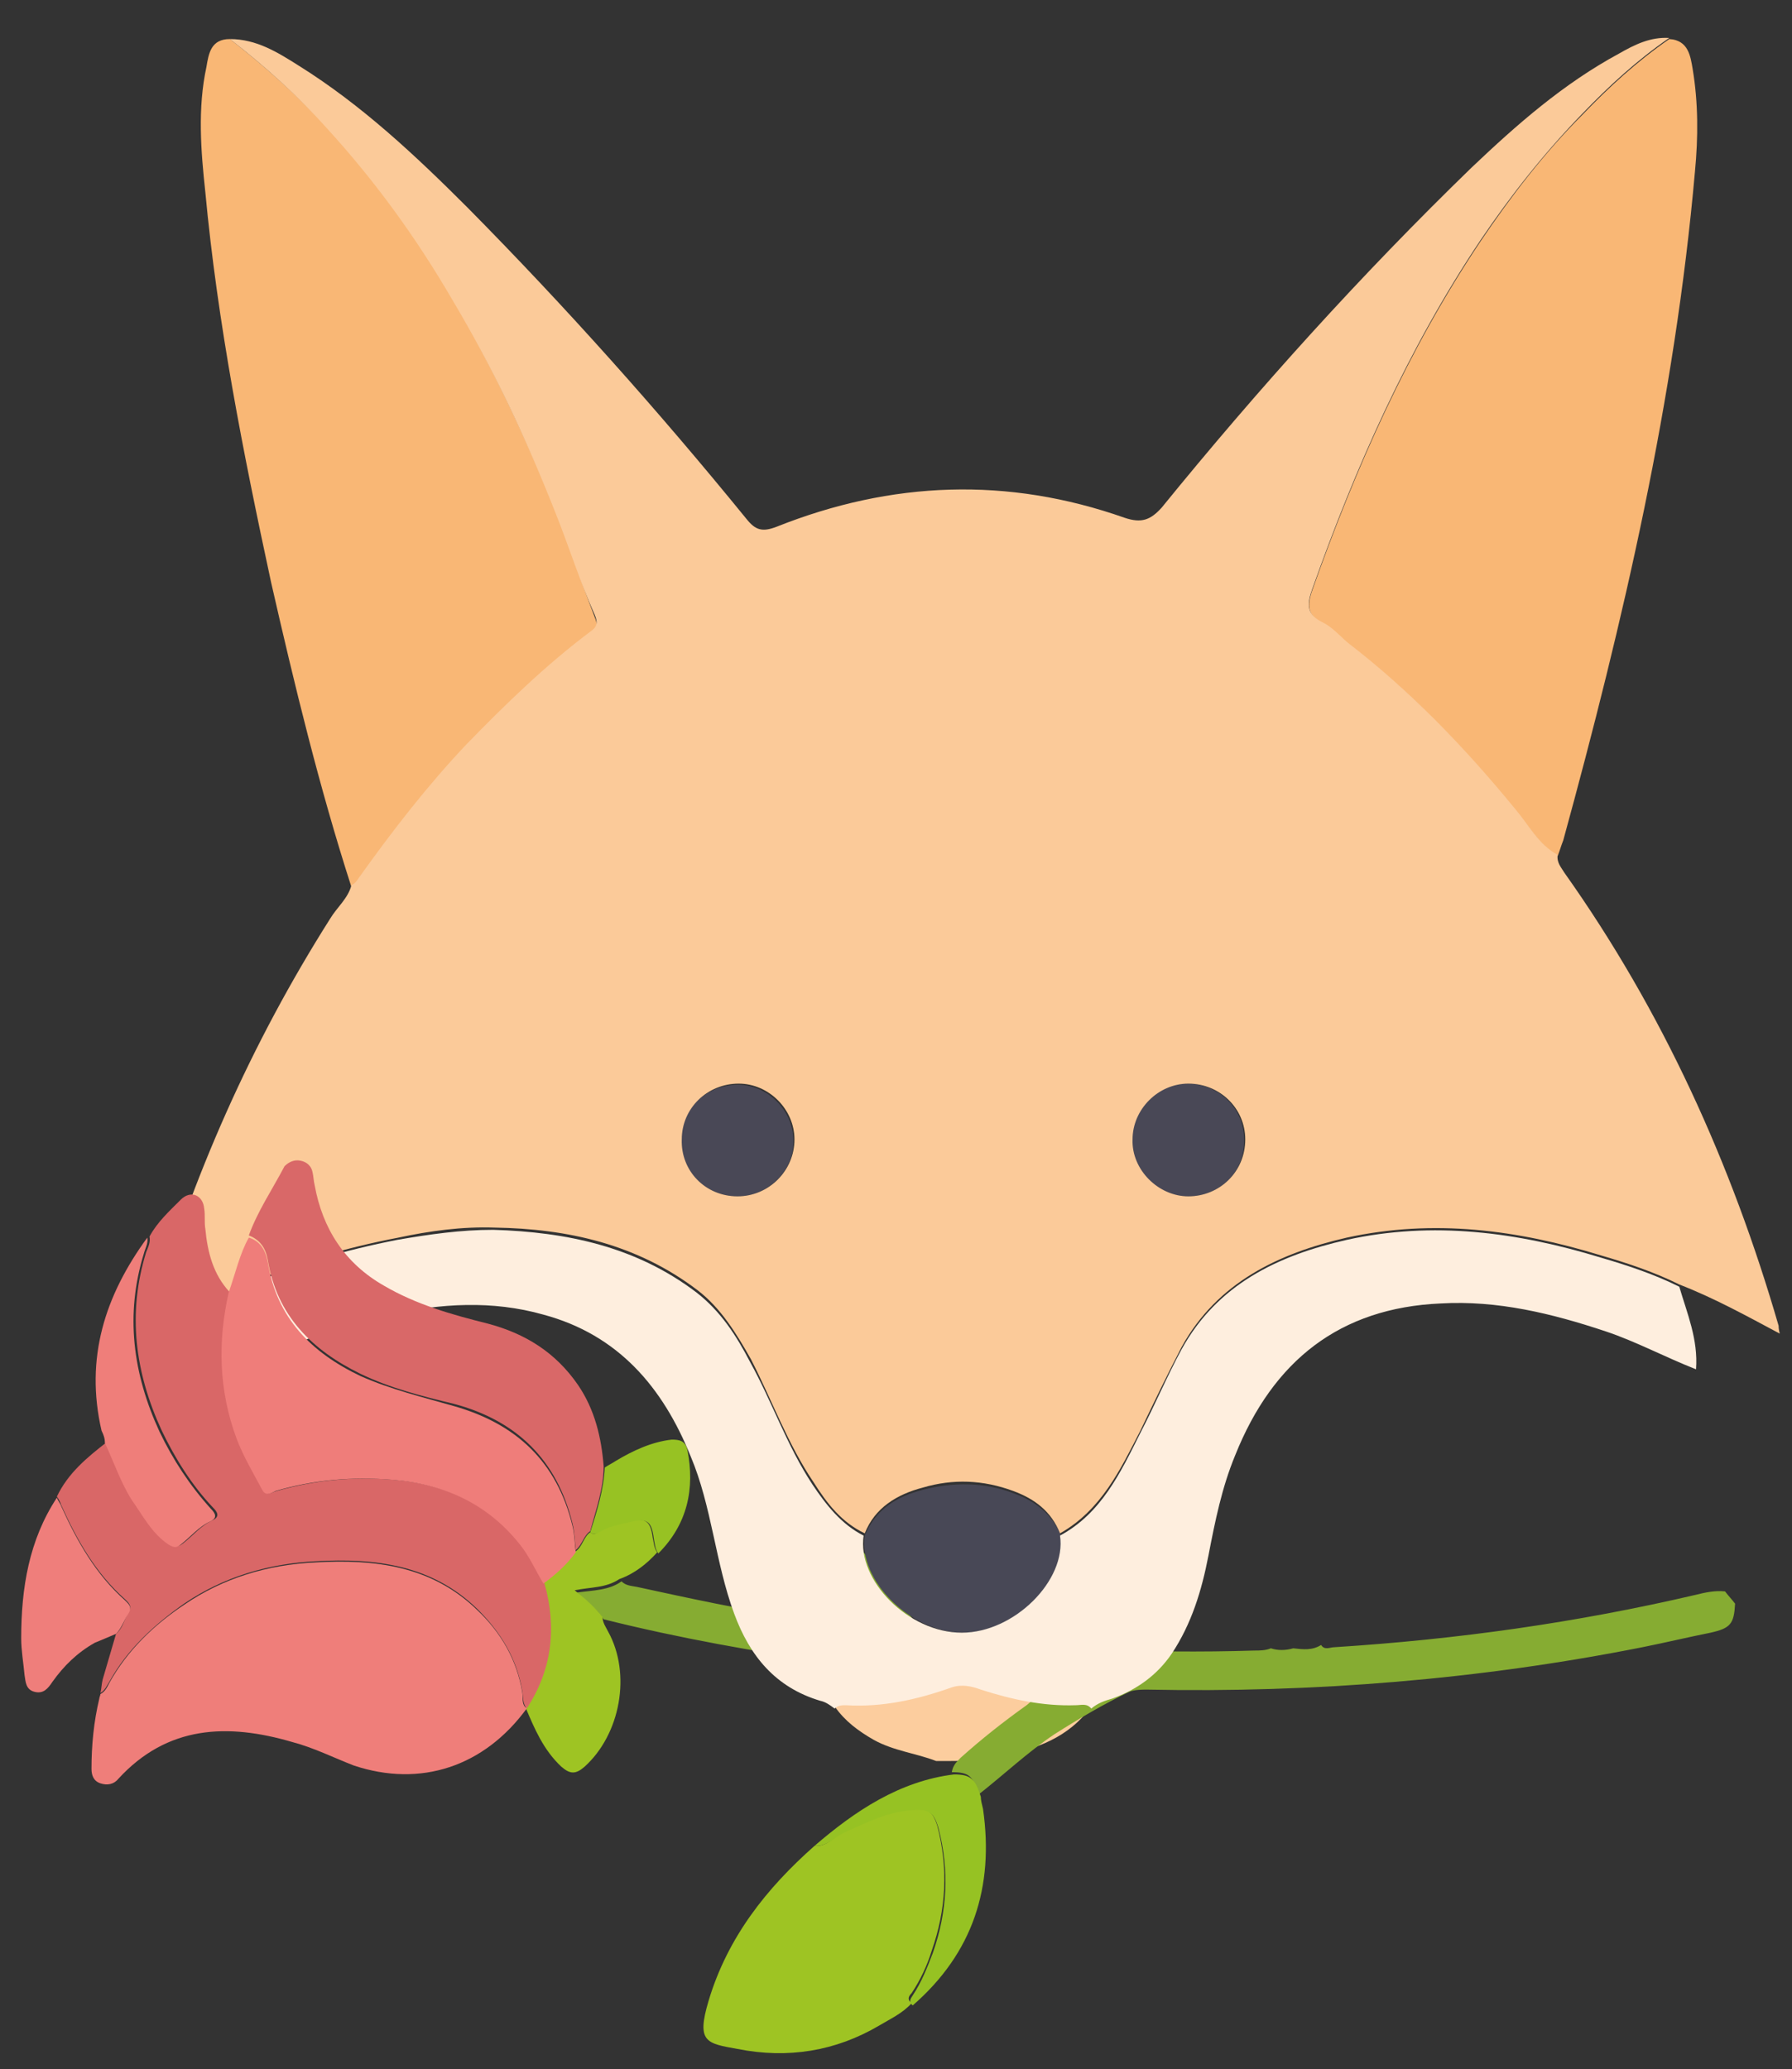 <?xml version="1.0" encoding="utf-8"?>
<!-- Generator: Adobe Illustrator 26.0.2, SVG Export Plug-In . SVG Version: 6.00 Build 0)  -->
<svg version="1.1" id="Calque_1" xmlns="http://www.w3.org/2000/svg" xmlns:xlink="http://www.w3.org/1999/xlink" x="0px" y="0px"
	 viewBox="0 0 160.6 185.4" style="enable-background:new 0 0 160.6 185.4;" xml:space="preserve">
<rect x="0" y="0" width="160.6" height="185.4" fill="#333333" stroke="none"/>
<style type="text/css">
	.st0{fill:#FCCD9E;}
	.st1{fill:#F9B775;}
	.st2{fill:#494856;}
	.st3{fill:#86AC32;}
	.st4{fill:#9EC423;}
	.st5{fill:#96C223;}
	.st6{fill:#97C223;}
	.st7{fill:#484856;}
	.st8{fill:#FBCA99;}
	.st9{fill:#FEEEDE;}
	.st10{fill:#D96767;}
	.st11{fill:#EF7E7A;}
	.st12{fill:#EF7D7A;}
	.st13{fill:#D96868;}
	.st14{fill:#EF7E7B;}
</style>
<g>
	<path class="st0" d="M83.9,157.8c-1.8-0.7-3.8-0.9-5.6-1.9c-1.4-0.8-2.6-1.7-3.5-3c0.2-0.3,0.6-0.3,1-0.3c3.3,0.2,6.4-0.5,9.5-1.6
		c0.9-0.3,1.8-0.1,2.6,0.2c2.7,1,5.5,1.6,8.5,1.4c0.5,0,1-0.2,1.4,0.3c-2,2.8-4.9,3.8-8.1,4.5c-0.3,0.1-0.7,0-0.9,0.3
		C87.1,157.8,85.5,157.8,83.9,157.8z"/>
	<path class="st1" d="M20.6,3.5c3.1,2.4,6.1,5.1,8.8,8c4.3,4.7,8,9.8,11.2,15.3c3.6,6.2,6.6,12.6,9.3,19.2c1.2,3.1,2.2,6.2,3.4,9.3
		c0.3,0.7,0.2,1-0.4,1.5c-4,3-7.6,6.5-11.1,10.1c-3.5,3.7-6.7,7.7-9.6,11.9c-0.2,0.3-0.4,0.6-0.7,0.7c-2.9-9-5.1-18.1-7.2-27.3
		c-2.5-11.6-4.8-23.2-5.9-35C18,13.5,17.7,9.7,18.5,6C18.7,4.8,18.9,3.5,20.6,3.5z"/>
	<path class="st1" d="M139.6,76.7c-1.7-1-2.6-2.7-3.8-4.1c-4.5-5.5-9.3-10.6-15-14.9c-0.8-0.6-1.4-1.3-2.2-1.8c-1.4-0.7-1.5-1.6-1-3
		c3.9-11,8.6-21.6,15.1-31.3c2.7-4,5.7-7.9,9.1-11.3c2.4-2.5,4.9-4.8,7.8-6.8c1.7,0.1,1.9,1.5,2.1,2.7c0.5,3,0.5,6.1,0.2,9.2
		c-1.8,20.4-6.4,40.2-11.8,59.9C139.9,75.8,139.8,76.2,139.6,76.7z"/>
	<path class="st2" d="M66.1,107.2c-2.8,0-5.1-2.2-5.1-5c0-2.8,2.3-5,5.1-5c2.7,0,5,2.3,5,5C71.2,104.8,68.9,107.2,66.1,107.2z"/>
	<path class="st2" d="M106.5,107.2c-2.8,0-5.1-2.3-5.1-5.1c0-2.7,2.3-5,5-5c2.8,0,5.1,2.2,5.1,5
		C111.6,104.9,109.4,107.2,106.5,107.2z"/>
	<path class="st3" d="M54.1,145.1c6.8,1.7,13.6,2.9,20.5,3.9c6.2,0.9,12.4,1.5,18.6,1.9c0.3,0,0.7,0.1,1.3,0.1
		c-1,0.7-1.8,1.2-2.5,1.8c-2.1,1.5-4,3-5.9,4.7c-0.4,0.4-0.7,0.7-0.8,1.3c1.5,0,1.9,0.3,2.4,2c2.3-1.8,4.4-3.8,6.8-5.4
		c2.2-1.4,4.4-2.7,6.7-3.8c0.5-0.2,1.1-0.2,1.6-0.2c14.9,0.3,29.8-0.9,44.4-3.8c2-0.4,4.1-0.9,6.1-1.3c1.8-0.4,2.1-0.8,2.2-2.6
		c-0.3-0.4-0.6-0.7-0.9-1.1c-0.9-0.1-1.8,0.1-2.6,0.3c-10.7,2.5-21.4,4-32.4,4.7c-0.4,0-0.9,0.3-1.2-0.2c-0.8,0.5-1.6,0.4-2.5,0.3
		c-0.7,0.2-1.4,0.2-2,0c-0.5,0.2-1,0.2-1.5,0.2c-9.6,0.3-19.2-0.2-28.7-1.2c-0.6-0.1-1-0.3-1.3-0.8c-1.8-2.5-3.7-5-5.5-7.5
		c-1-1.3-2.3-1.5-3.1-0.4c-0.7,0.9-0.3,1.8,0.3,2.6c1.2,1.6,2.3,3.2,3.5,4.7c0.1,0.1,0.2,0.3,0.5,0.7c-2.6-0.4-4.9-0.7-7.2-1.1
		c-4.6-0.7-9.2-1.7-13.8-2.7c-0.5-0.1-1-0.1-1.4-0.5c-1.1,0.8-2.5,0.8-4,1C52.6,143.5,53.5,144.2,54.1,145.1z"/>
	<path class="st4" d="M73,165.4c-4.3,3.8-7.8,8.2-9.5,13.9c-1.1,3.7-0.2,3.8,2.6,4.3c4.5,0.9,8.8,0.2,12.7-2.1c1-0.6,2.1-1.1,2.9-2
		c-0.4-0.3-0.3-0.6,0-0.9c0.8-1.2,1.4-2.5,1.8-3.8c1.3-3.7,1.5-7.4,0.5-11.2c-0.4-1.3-0.9-1.6-2.2-1.6c-2.3,0.1-4.2,1.1-6.2,2
		C74.8,164.6,74.1,165.5,73,165.4z"/>
	<path class="st4" d="M52.9,137.3c-0.6,0.4-0.7,1.3-1.3,1.7c-0.8,1.1-1.8,2-2.9,2.8c1.2,4,0.7,7.7-1.6,11.2c0,0,0,0,0,0
		c0.8,1.9,1.6,3.8,3.2,5.3c0.8,0.7,1.3,0.7,2.1,0c3.2-2.9,4.2-8.3,2.1-12.1c-0.2-0.4-0.5-0.8-0.5-1.3c-0.7-0.9-1.5-1.6-2.5-2.4
		c1.5-0.3,2.8-0.2,4-1c1.4-0.5,2.5-1.4,3.4-2.4c-0.3-0.4-0.3-0.9-0.4-1.3c-0.2-1.6-0.7-1.8-2.2-1.5c-0.9,0.2-1.8,0.4-2.7,0.9
		C53.5,137.4,53.2,137.6,52.9,137.3z"/>
	<path class="st5" d="M73,165.4c1.1,0.1,1.8-0.8,2.7-1.2c2-0.9,3.9-1.9,6.2-2c1.3-0.1,1.8,0.2,2.2,1.6c1,3.8,0.8,7.5-0.5,11.2
		c-0.5,1.3-1,2.6-1.8,3.8c-0.2,0.3-0.4,0.6,0,0.9c5.4-4.7,7.3-10.6,6.3-17.6c-0.1-0.4-0.2-0.8-0.2-1.1c-0.5-1.6-0.9-2-2.4-2
		C80.6,159.6,76.6,162.3,73,165.4z"/>
	<path class="st6" d="M52.9,137.3c0.3,0.3,0.5,0.1,0.8,0c0.8-0.5,1.8-0.7,2.7-0.9c1.6-0.4,2-0.1,2.2,1.5c0.1,0.5,0.1,0.9,0.4,1.3
		c2.6-2.6,3.3-5.8,2.6-9.3c-0.2-0.8-0.7-0.9-1.4-0.9c-1.8,0.2-3.5,1-5,1.9c-0.3,0.2-0.7,0.4-1,0.6C54.1,133.5,53.5,135.4,52.9,137.3
		z"/>
	<path class="st7" d="M95.1,137.6c0.6,4-4,8.7-8.8,8.7c-4.7,0-9.4-4.7-8.8-8.7c1-2.4,2.9-3.5,5.2-4.1c2.7-0.7,5.5-0.7,8.1,0.3
		C92.8,134.5,94.3,135.7,95.1,137.6z"/>
	<path class="st8" d="M20.6,3.5c2.4,0,4.3,1.2,6.2,2.4c5.6,3.5,10.4,8,15.1,12.7c8.8,8.9,17.1,18.2,25,27.9c0.8,1,1.4,1.2,2.7,0.7
		c10.3-4.1,20.7-4.5,31.2-0.8c1.5,0.5,2.3,0.2,3.3-0.9c8.7-10.7,17.9-20.9,27.8-30.5c4-3.8,8.2-7.5,13.2-10.2
		c1.4-0.8,2.8-1.5,4.5-1.4c-2.9,2-5.4,4.3-7.8,6.8c-3.4,3.5-6.4,7.3-9.1,11.3c-6.5,9.7-11.2,20.3-15.1,31.3c-0.5,1.4-0.5,2.3,1,3
		c0.8,0.4,1.5,1.2,2.2,1.8c5.6,4.3,10.5,9.4,15,14.9c1.2,1.4,2.1,3.2,3.8,4.1c-0.1,0.7,0.3,1.1,0.6,1.6c8.8,12.4,15,26.1,19.2,40.6
		c0,0.1,0,0.3,0.1,0.7c-3-1.6-5.9-3.2-9-4.4c-2.2-1.1-4.6-1.9-7-2.6c-7.5-2.3-15-3.3-22.8-1.6c-6.1,1.4-11.6,4-14.8,9.8
		c-1.3,2.5-2.5,5-3.7,7.5c-1.8,3.5-3.5,7.1-7.2,9.2c-0.8-2-2.3-3.1-4.2-3.8c-2.7-1-5.4-1.1-8.1-0.3c-2.3,0.6-4.3,1.8-5.2,4.1
		c-2.1-1-3.4-2.7-4.6-4.6c-2.3-3.4-3.7-7.3-5.6-11c-1.3-2.3-2.7-4.6-4.8-6.2c-5.4-4.1-11.6-5.5-18.2-5.6c-2.9-0.1-5.8,0.3-8.6,0.9
		c-4.7,0.9-9.2,2.2-13.5,4.2c-3.1,1.1-5.9,2.7-8.7,4.2c-0.5-0.4-0.1-0.7,0-1c3.7-12.8,9-24.8,16.1-36c0.6-1,1.6-1.8,1.9-3
		c0.3-0.1,0.5-0.4,0.7-0.7c3-4.2,6.1-8.2,9.6-11.9c3.5-3.6,7.1-7.1,11.1-10.1c0.6-0.4,0.7-0.8,0.4-1.5C52,52.2,51,49,49.8,46
		c-2.6-6.6-5.6-13-9.3-19.2c-3.2-5.5-6.9-10.6-11.2-15.3C26.7,8.6,23.7,5.9,20.6,3.5z M66.1,107.2c2.8,0,5.1-2.3,5.1-5.1
		c0-2.7-2.3-5-5-5c-2.8,0-5.1,2.2-5.1,5C61,104.9,63.2,107.2,66.1,107.2z M106.5,107.2c2.8,0,5.1-2.2,5.1-5.1c0-2.8-2.3-5-5.1-5
		c-2.7,0-5,2.3-5,5C101.4,104.8,103.8,107.2,106.5,107.2z"/>
	<path class="st9" d="M22.1,115.3c4.3-2,8.9-3.3,13.5-4.2c2.9-0.5,5.7-0.9,8.6-0.9c6.6,0.2,12.8,1.5,18.2,5.6
		c2.2,1.7,3.6,3.9,4.8,6.2c2,3.6,3.3,7.5,5.6,11c1.2,1.8,2.6,3.6,4.6,4.6c-0.6,4,4,8.7,8.8,8.7c4.7,0,9.4-4.7,8.8-8.7
		c3.7-2,5.4-5.6,7.2-9.2c1.3-2.5,2.4-5.1,3.7-7.5c3.2-5.8,8.6-8.4,14.8-9.8c7.7-1.7,15.3-0.7,22.8,1.6c2.4,0.7,4.8,1.5,7,2.6
		c0.7,2.4,1.7,4.7,1.5,7.4c-2.8-1.1-5.4-2.5-8.1-3.4c-4.8-1.6-9.7-2.8-14.8-2.5c-9,0.4-15,5.1-18.4,13.6c-1.2,2.9-1.8,5.9-2.4,9
		c-0.6,3.1-1.5,6.1-3.3,8.8c-1.3,1.9-3.1,3.2-5.3,4c-0.7,0.2-1.3,0.4-1.9,0.9c-0.4-0.5-0.9-0.3-1.4-0.3c-2.9,0.1-5.7-0.5-8.5-1.4
		c-0.8-0.3-1.7-0.5-2.6-0.2c-3.1,1.1-6.2,1.8-9.5,1.6c-0.3,0-0.7,0-1,0.3c-0.4-0.3-0.8-0.6-1.3-0.7c-4-1.2-6.3-4-7.7-7.8
		c-1.7-4.6-2-9.6-3.9-14.1c-2.5-6.2-6.5-10.9-13.2-12.7c-4.6-1.3-9.2-1-13.8,0c-4.6,1-9,2.7-13.3,4.7c-0.3,0.1-0.6,0.4-1.1,0.3
		C20.4,120,21.4,117.7,22.1,115.3z"/>
	<g>
		<path class="st10" d="M10.4,146.4c-0.4,1.4-0.8,2.7-1.2,4.1c-0.1,0.4-0.1,0.8-0.2,1.2c0.4-0.2,0.6-0.7,0.8-1c1.6-2.9,4-5.1,6.7-7
			c3.5-2.4,7.6-3.6,11.8-3.8c5.3-0.3,10.4,0.3,14.5,4.3c2.1,2.1,3.5,4.4,4,7.3c0.1,0.5,0,1.1,0.4,1.6c2.3-3.5,2.7-7.3,1.6-11.2
			c-0.6-1-1.1-2.2-1.8-3.1c-2.9-3.9-6.9-5.8-11.7-6.2c-3.6-0.3-7,0-10.5,1c-0.4,0.1-0.9,0.5-1.2-0.1c-0.8-1.5-1.7-3-2.3-4.6
			c-1.6-4.3-1.7-8.6-0.7-13.1c-1.5-1.6-2-3.6-2.2-5.7c-0.1-0.6,0-1.2-0.1-1.8c-0.1-1.2-1.2-1.7-2.1-0.8c-1,1-2.1,2-2.8,3.3
			c0.1,0.5-0.1,0.9-0.3,1.4c-1.7,5.5-1,10.8,1.4,16c1.2,2.5,2.7,4.9,4.6,6.9c0.4,0.4,0.6,0.8,0,1.1c-1.1,0.5-1.8,1.4-2.7,2.1
			c-0.4,0.3-0.6,0.3-1.1,0c-1.5-1-2.3-2.6-3.3-4c-1.1-1.6-1.7-3.4-2.4-5.1c-1.8,1.4-3.5,2.8-4.5,4.9c0.2,0.3,0.3,0.5,0.4,0.8
			c1.4,3.1,3.1,6.1,5.7,8.4c0.3,0.3,0.7,0.6,0.3,1.2C11.1,145.2,11,145.9,10.4,146.4z"/>
		<path class="st11" d="M47.2,153.1c-0.5-0.4-0.3-1-0.4-1.5c-0.5-2.9-1.9-5.3-4-7.3c-4.1-4-9.2-4.6-14.5-4.3
			c-4.3,0.2-8.3,1.4-11.8,3.8c-2.7,1.8-5.1,4.1-6.7,7c-0.2,0.4-0.4,0.8-0.8,1c0,0,0,0,0,0c0,0.1-0.1,0.3-0.1,0.4
			c-0.5,2.1-0.7,4.2-0.7,6.3c0,0.6,0.2,1.1,0.8,1.3c0.6,0.2,1.2,0.1,1.6-0.4c4.4-4.8,9.8-5,15.6-3.3c1.9,0.5,3.7,1.4,5.5,2.1
			C37.7,160.2,43.4,158.3,47.2,153.1C47.2,153.1,47.2,153.1,47.2,153.1z"/>
		<path class="st12" d="M20.5,115.8c-1,4.4-0.9,8.8,0.7,13.1c0.6,1.6,1.5,3.1,2.3,4.6c0.3,0.6,0.8,0.3,1.2,0.1c3.4-1,6.9-1.3,10.5-1
			c4.8,0.4,8.8,2.3,11.7,6.2c0.7,1,1.2,2.1,1.8,3.1c1.1-0.8,2.1-1.7,2.9-2.8c-0.1-0.8-0.1-1.6-0.3-2.4c-1.4-5.7-5-9.1-10.6-10.7
			c-2.8-0.8-5.7-1.5-8.4-2.7c-4.4-2.1-7.5-5.2-8.3-10.2c-0.2-1.1-0.7-1.9-1.7-2.2C21.5,112.3,21.1,114.1,20.5,115.8z"/>
		<path class="st13" d="M22.3,110.7c1,0.4,1.5,1.1,1.7,2.2c0.8,5,4,8.1,8.3,10.2c2.7,1.3,5.5,2,8.4,2.7c5.6,1.5,9.2,5,10.6,10.7
			c0.2,0.8,0.2,1.6,0.3,2.4c0.6-0.5,0.7-1.3,1.3-1.7c0.5-1.9,1.2-3.8,1.2-5.8c-0.2-2.6-0.8-5.1-2.3-7.3c-2-2.9-4.7-4.6-8.1-5.5
			c-3.2-0.8-6.4-1.7-9.3-3.4c-3.5-2-5.5-5.1-6.2-9c-0.1-0.4-0.1-0.8-0.2-1.2c-0.1-0.5-0.5-0.9-1.1-1c-0.5-0.1-1,0.1-1.4,0.5
			C24.4,106.6,23.1,108.5,22.3,110.7z"/>
		<path class="st11" d="M9.4,129.3c0.8,1.7,1.4,3.5,2.4,5.1c1,1.4,1.8,3,3.3,4c0.5,0.3,0.7,0.3,1.1,0c0.9-0.7,1.6-1.6,2.7-2.1
			c0.6-0.3,0.4-0.7,0-1.1c-1.9-2.1-3.4-4.4-4.6-6.9c-2.4-5.2-3.1-10.5-1.4-16c0.1-0.4,0.4-0.9,0.3-1.4c-3.8,5.2-5.6,10.8-4.1,17.3
			C9.3,128.6,9.4,128.9,9.4,129.3z"/>
		<path class="st14" d="M10.4,146.4c0.5-0.5,0.7-1.2,1.1-1.8c0.4-0.6,0-0.9-0.3-1.2c-2.6-2.3-4.3-5.3-5.7-8.4
			c-0.1-0.3-0.3-0.5-0.4-0.8c-2.5,3.8-3.2,8.1-3.2,12.6c0,1.1,0.2,2.2,0.3,3.3c0.1,0.6,0.1,1.3,0.9,1.5c0.8,0.2,1.2-0.3,1.6-0.9
			c1-1.4,2.2-2.6,3.8-3.5C9,147,9.7,146.7,10.4,146.4z"/>
	</g>
</g>
</svg>
